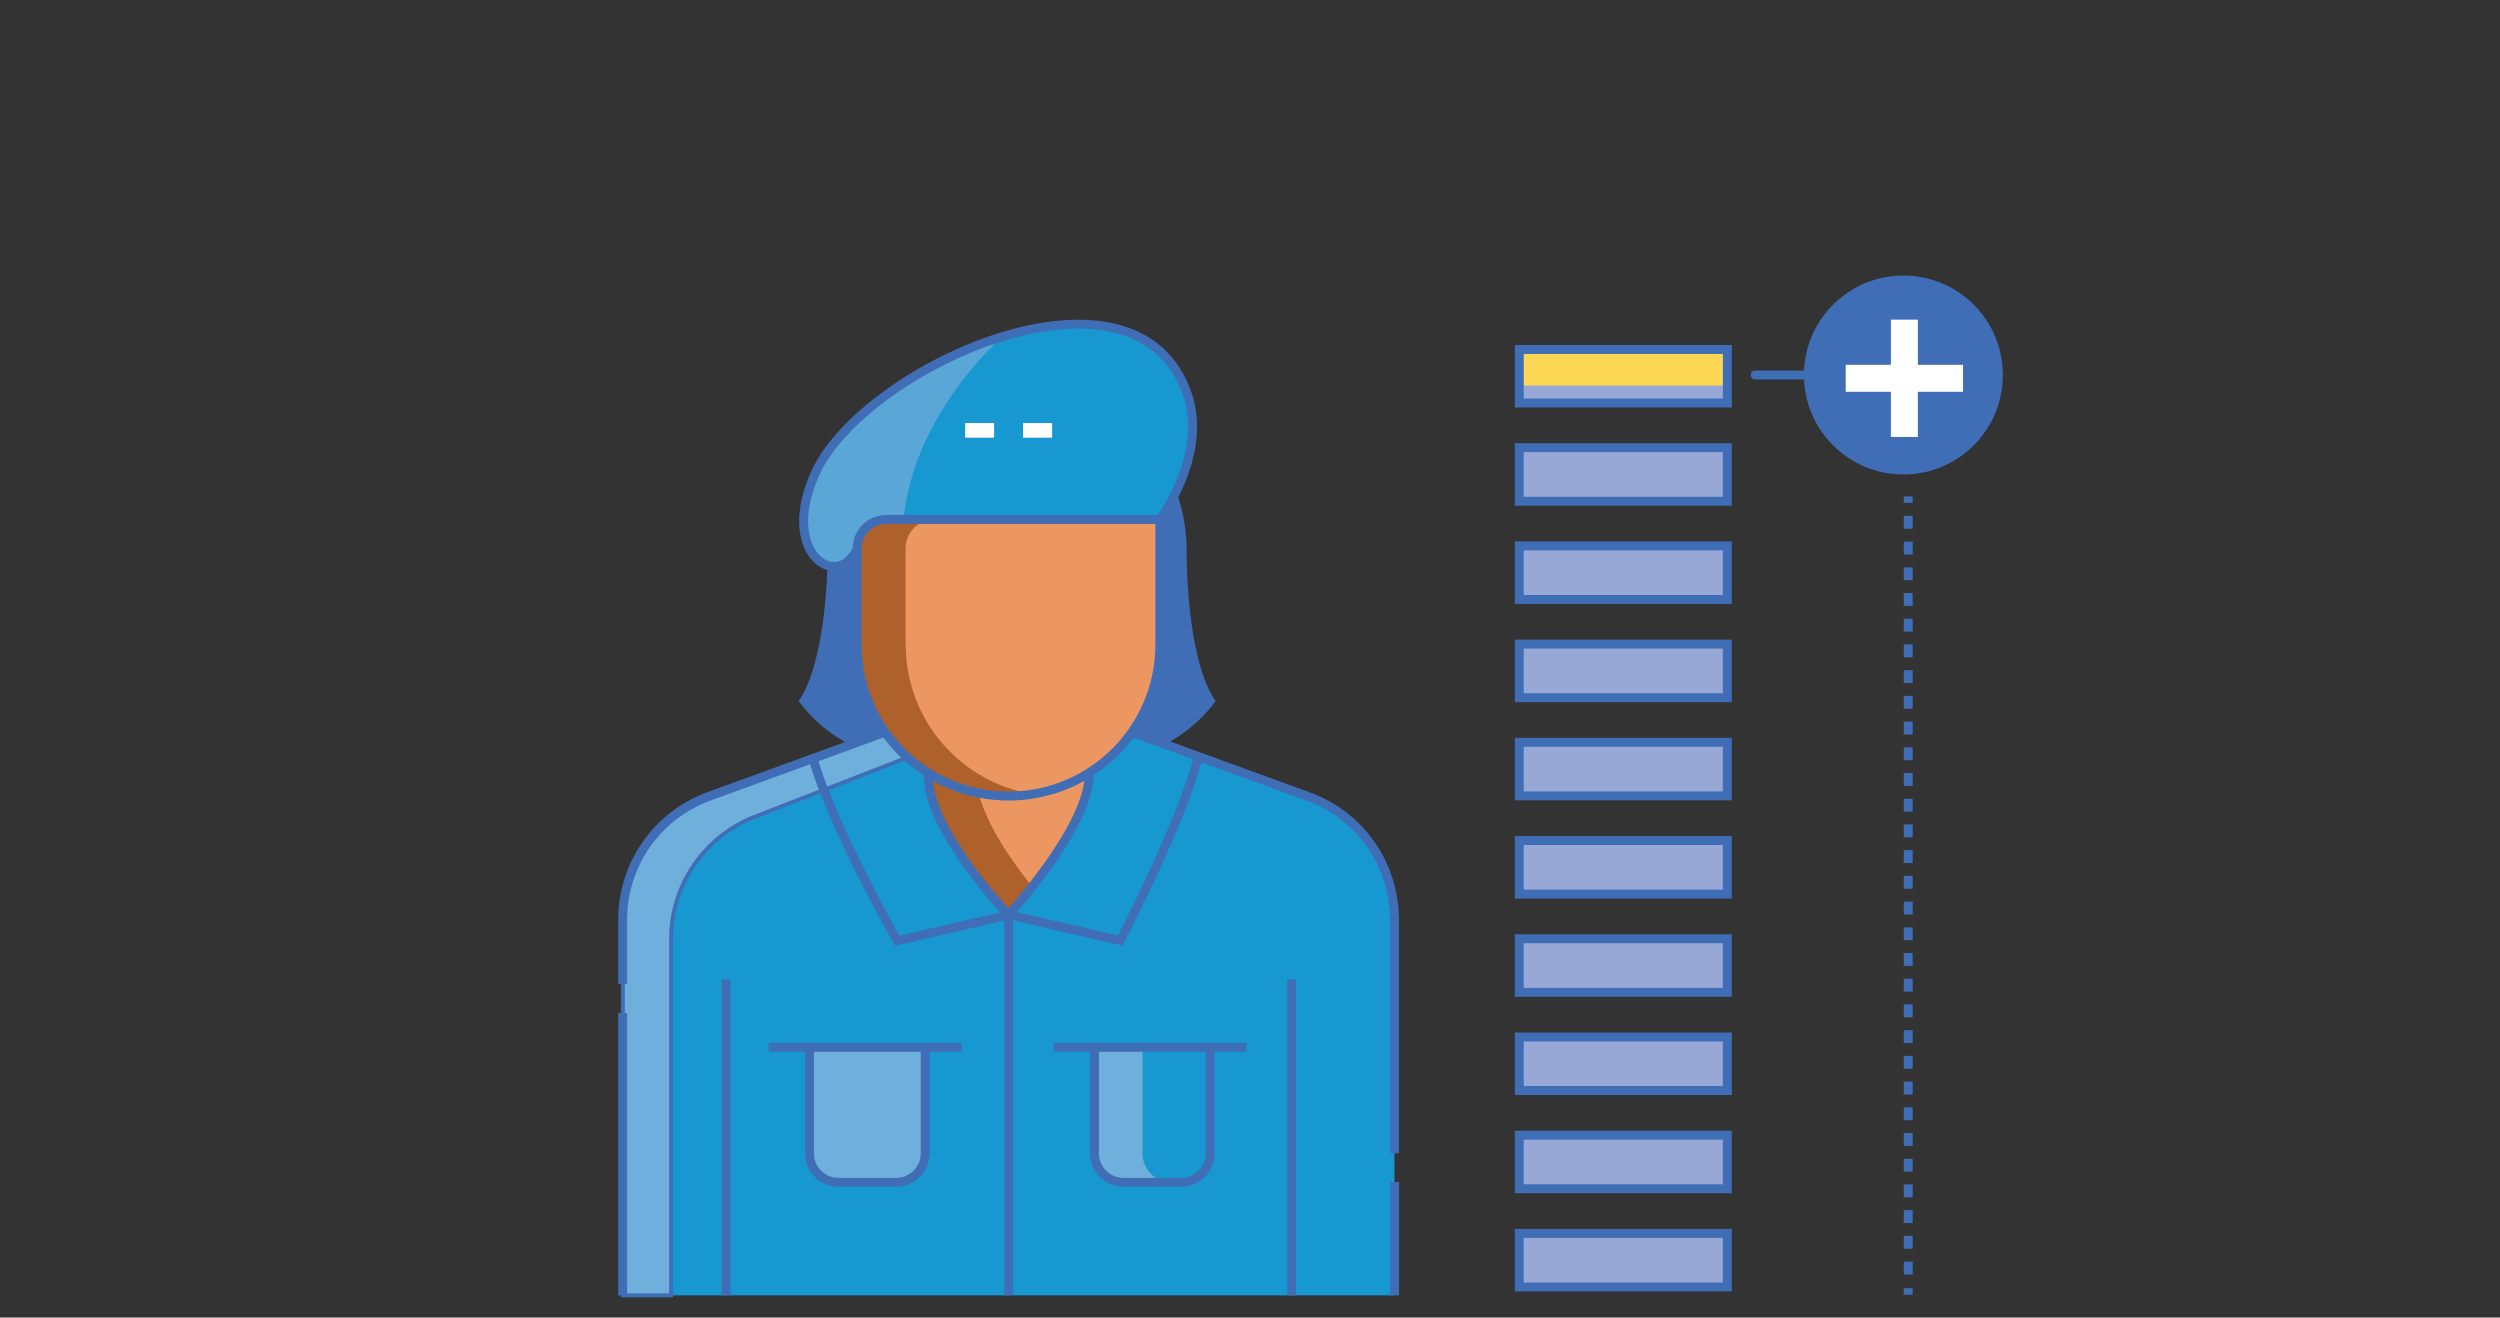 <svg xmlns="http://www.w3.org/2000/svg" viewBox="0 0 140 73.78"><rect x="0" y="0" width="140" height="73.78" fill="#333333" stroke="none"/><g id="uuid-9f7ff828-dc5c-44fe-bbf5-c1614b8580c7"><rect x="-16.75" width="159.91" height="81" fill="#d1d7ed" opacity="0"></rect><rect x="85.08" y="25.07" width="11.65" height="3" fill="#98a8d6"></rect><rect x="85.08" y="25.07" width="11.65" height="3" fill="none" stroke="#406eb6" stroke-width=".5"></rect><rect x="85.08" y="30.57" width="11.65" height="3" fill="#98a8d6"></rect><rect x="85.08" y="30.57" width="11.65" height="3" fill="none" stroke="#406eb6" stroke-width=".5"></rect><rect x="85.08" y="36.07" width="11.65" height="3" fill="#98a8d6"></rect><rect x="85.08" y="36.07" width="11.65" height="3" fill="none" stroke="#406eb6" stroke-width=".5"></rect><rect x="85.08" y="41.57" width="11.65" height="3" fill="#98a8d6"></rect><rect x="85.08" y="41.57" width="11.65" height="3" fill="none" stroke="#406eb6" stroke-width=".5"></rect><rect x="85.08" y="47.07" width="11.65" height="3" fill="#98a8d6"></rect><rect x="85.08" y="47.07" width="11.65" height="3" fill="none" stroke="#406eb6" stroke-width=".5"></rect><rect x="85.08" y="52.57" width="11.65" height="3" fill="#98a8d6"></rect><rect x="85.08" y="52.57" width="11.65" height="3" fill="none" stroke="#406eb6" stroke-width=".5"></rect><rect x="85.08" y="58.07" width="11.65" height="3" fill="#98a8d6"></rect><rect x="85.08" y="58.07" width="11.65" height="3" fill="none" stroke="#406eb6" stroke-width=".5"></rect><rect x="85.08" y="63.57" width="11.65" height="3" fill="#98a8d6"></rect><rect x="85.08" y="63.57" width="11.65" height="3" fill="none" stroke="#406eb6" stroke-width=".5"></rect><rect x="85.08" y="69.07" width="11.65" height="3" fill="#98a8d6"></rect><rect x="85.08" y="69.07" width="11.65" height="3" fill="none" stroke="#406eb6" stroke-width=".5"></rect><rect x="85.08" y="19.57" width="11.65" height="3" fill="#98a8d6"></rect><rect x="85.08" y="19.58" width="11.65" height="2.01" fill="#fbd754"></rect><rect x="85.08" y="19.57" width="11.65" height="3" fill="none" stroke="#406eb6" stroke-width=".5"></rect><circle cx="106.59" cy="21" r="5.57" fill="#406eb6"></circle><line x1="98.29" y1="21" x2="101.46" y2="21" fill="none" stroke="#406eb6" stroke-linecap="round" stroke-miterlimit="10" stroke-width=".5"></line><rect x="100.36" y="15.75" width="12.56" height="9.29" fill="none"></rect><path d="M103.36,20.43h2.53v-2.53h1.51v2.53h2.53v1.51h-2.53v2.53h-1.51v-2.53h-2.53v-1.51Z" fill="#fff"></path></g><g id="uuid-e6e67def-0331-46fc-ab2d-b86ef7464b9e"><path d="M52.18,28.23c0,1.84,1.57,3.93,3.5,3.93h8.44v3.87c0,3.16-1.88,5.48-4.89,6.94,2.13,0,6.28-.27,8.85-3.71-1.21-1.66-1.63-5.61-1.63-8.46,0-5.48-4.65-9.72-10.05-9.72s-10.05,4.24-10.05,9.72c0,2.85-.43,6.8-1.63,8.46,2.58,3.45,6.72,3.71,8.85,3.71-3.01-1.45-4.89-3.78-4.89-6.94v-4.45c1.92,0,3.5-1.51,3.5-3.35h0Z" fill="#406eb6" fill-rule="evenodd"></path><path d="M64.96,29.09s2.67-3.6,1.55-6.96c-2.84-8.49-18.08-1.63-20.83,4.32-2.09,4.53,1.23,6.7,2.33,4.26l16.95-1.62Z" fill="#1798d0"></path><path d="M50.99,26.99c.76-2.91,2.78-5.98,5.15-8.14-4.54,1.38-9.08,4.6-10.46,7.6-2.09,4.53,1.23,6.7,2.33,4.26l2.48-.24c.01-.99.16-2.16.5-3.48Z" fill="#5aa7d7"></path><path d="M66.76,24.4c.02-.19.02-.39.02-.58,0,.2,0,.39-.02.58Z" fill="#00b073"></path><path d="M63.39,41.01l9.88,3.6c2.9,1.05,4.82,3.81,4.82,6.89v21.04h-43.23v-21.04c0-3.08,1.93-5.83,4.82-6.89l9.88-3.6h13.82Z" fill="#1798d0"></path><path d="M42.39,45.69l12.05-4.68h-4.86l-9.88,3.6c-2.9,1.05-4.82,3.81-4.82,6.89v21.04h2.7v-19.96c0-3.08,1.93-5.83,4.82-6.89Z" fill="#6fafdb" stroke="#406eb6" stroke-miterlimit="10" stroke-width=".22"></path><path d="M56.48,44.58h0c-1.66,0-3.2-.48-4.51-1.3v.11c0,3.16,4.51,7.85,4.51,7.85,0,0,4.51-4.91,4.51-7.85v-.11c-1.31.82-2.85,1.3-4.51,1.3Z" fill="#ec9662"></path><path d="M56.48,44.58h0c-4.68,0-8.48-3.79-8.48-8.48v-5.39c0-.9.73-1.62,1.62-1.62h15.33v7.01c0,4.68-3.79,8.48-8.48,8.48Z" fill="#ec9662"></path><path d="M50.71,36.1v-5.39c0-.9.73-1.62,1.62-1.62h-2.7c-.9,0-1.62.73-1.62,1.62v5.39c0,4.68,3.79,8.48,8.48,8.48h0c.46,0,.91-.04,1.35-.11-4.04-.65-7.12-4.15-7.12-8.37Z" fill="#ae612a"></path><path d="M54.81,44.41c-1.02-.21-1.98-.6-2.84-1.13v.11c0,3.16,4.51,7.85,4.51,7.85,0,0,.58-.63,1.33-1.58-1.11-1.38-2.56-3.43-3-5.24Z" fill="#ae612a"></path><path d="M48.03,64.59v-5.94h-2.7v5.94c0,.9.73,1.62,1.62,1.62h2.7c-.9,0-1.62-.73-1.62-1.62Z" fill="#00b073"></path><path d="M63.98,64.59v-5.94h-2.7v5.94c0,.9.73,1.62,1.62,1.62h2.7c-.9,0-1.62-.73-1.62-1.62Z" fill="#6fafdb"></path><path d="M56.48,44.58h0c-4.68,0-8.48-3.79-8.48-8.48v-5.39c0-.9.73-1.62,1.62-1.62h15.33v7.01c0,4.68-3.79,8.48-8.48,8.48Z" fill="none" stroke="#406eb6" stroke-miterlimit="10" stroke-width=".5"></path><path d="M64.96,29.09s2.67-3.6,1.55-6.96c-2.84-8.49-18.08-1.63-20.83,4.32-2.09,4.53,1.23,6.7,2.33,4.26" fill="none" stroke="#406eb6" stroke-miterlimit="10" stroke-width=".5"></path><line x1="78.1" y1="72.54" x2="78.1" y2="66.19" fill="none" stroke="#406eb6" stroke-miterlimit="10" stroke-width=".5"></line><path d="M63.39,41.01l9.88,3.6c2.9,1.05,4.82,3.81,4.82,6.89v13.08" fill="none" stroke="#406eb6" stroke-miterlimit="10" stroke-width=".5"></path><path d="M34.87,55.11v-3.62c0-3.08,1.93-5.83,4.82-6.89l9.88-3.6" fill="none" stroke="#406eb6" stroke-miterlimit="10" stroke-width=".5"></path><line x1="34.87" y1="72.54" x2="34.87" y2="56.73" fill="none" stroke="#406eb6" stroke-miterlimit="10" stroke-width=".5"></line><path d="M51.97,43.39c0,3.16,4.51,7.85,4.51,7.85l-6.24,1.44s-3.68-6.48-4.71-10.22" fill="none" stroke="#406eb6" stroke-miterlimit="10" stroke-width=".5"></path><line x1="40.66" y1="54.84" x2="40.66" y2="72.54" fill="none" stroke="#406eb6" stroke-miterlimit="10" stroke-width=".5"></line><line x1="72.33" y1="54.84" x2="72.33" y2="72.54" fill="none" stroke="#406eb6" stroke-miterlimit="10" stroke-width=".5"></line><path d="M67.12,42.34c-.96,3.78-4.39,10.33-4.39,10.33l-6.25-1.44s4.51-4.91,4.51-7.85" fill="none" stroke="#406eb6" stroke-miterlimit="10" stroke-width=".5"></path><line x1="56.48" y1="51.23" x2="56.48" y2="72.54" fill="none" stroke="#406eb6" stroke-miterlimit="10" stroke-width=".5"></line><path d="M51.81,58.65v5.94c0,.9-.73,1.62-1.62,1.62h-3.24c-.9,0-1.62-.73-1.62-1.62v-5.94" fill="#6fafdb" stroke="#406eb6" stroke-miterlimit="10" stroke-width=".5"></path><line x1="43.05" y1="58.65" x2="53.86" y2="58.65" fill="none" stroke="#406eb6" stroke-miterlimit="10" stroke-width=".5"></line><path d="M67.77,58.65v5.94c0,.9-.73,1.62-1.62,1.62h-3.24c-.9,0-1.62-.73-1.62-1.62v-5.94" fill="none" stroke="#406eb6" stroke-miterlimit="10" stroke-width=".5"></path><line x1="59" y1="58.65" x2="69.81" y2="58.65" fill="none" stroke="#406eb6" stroke-miterlimit="10" stroke-width=".5"></line><line x1="54.05" y1="24.1" x2="55.67" y2="24.1" fill="none" stroke="#fff" stroke-miterlimit="10" stroke-width=".82"></line><line x1="57.29" y1="24.1" x2="58.92" y2="24.1" fill="none" stroke="#fff" stroke-miterlimit="10" stroke-width=".82"></line><line x1="106.86" y1="27.8" x2="106.86" y2="28.16" fill="none" stroke="#406eb6" stroke-miterlimit="10" stroke-width=".5"></line><line x1="106.86" y1="28.89" x2="106.86" y2="71.78" fill="none" stroke="#406eb6" stroke-dasharray=".72 .72" stroke-miterlimit="10" stroke-width=".5"></line><line x1="106.86" y1="72.14" x2="106.86" y2="72.51" fill="none" stroke="#406eb6" stroke-miterlimit="10" stroke-width=".5"></line></g></svg>